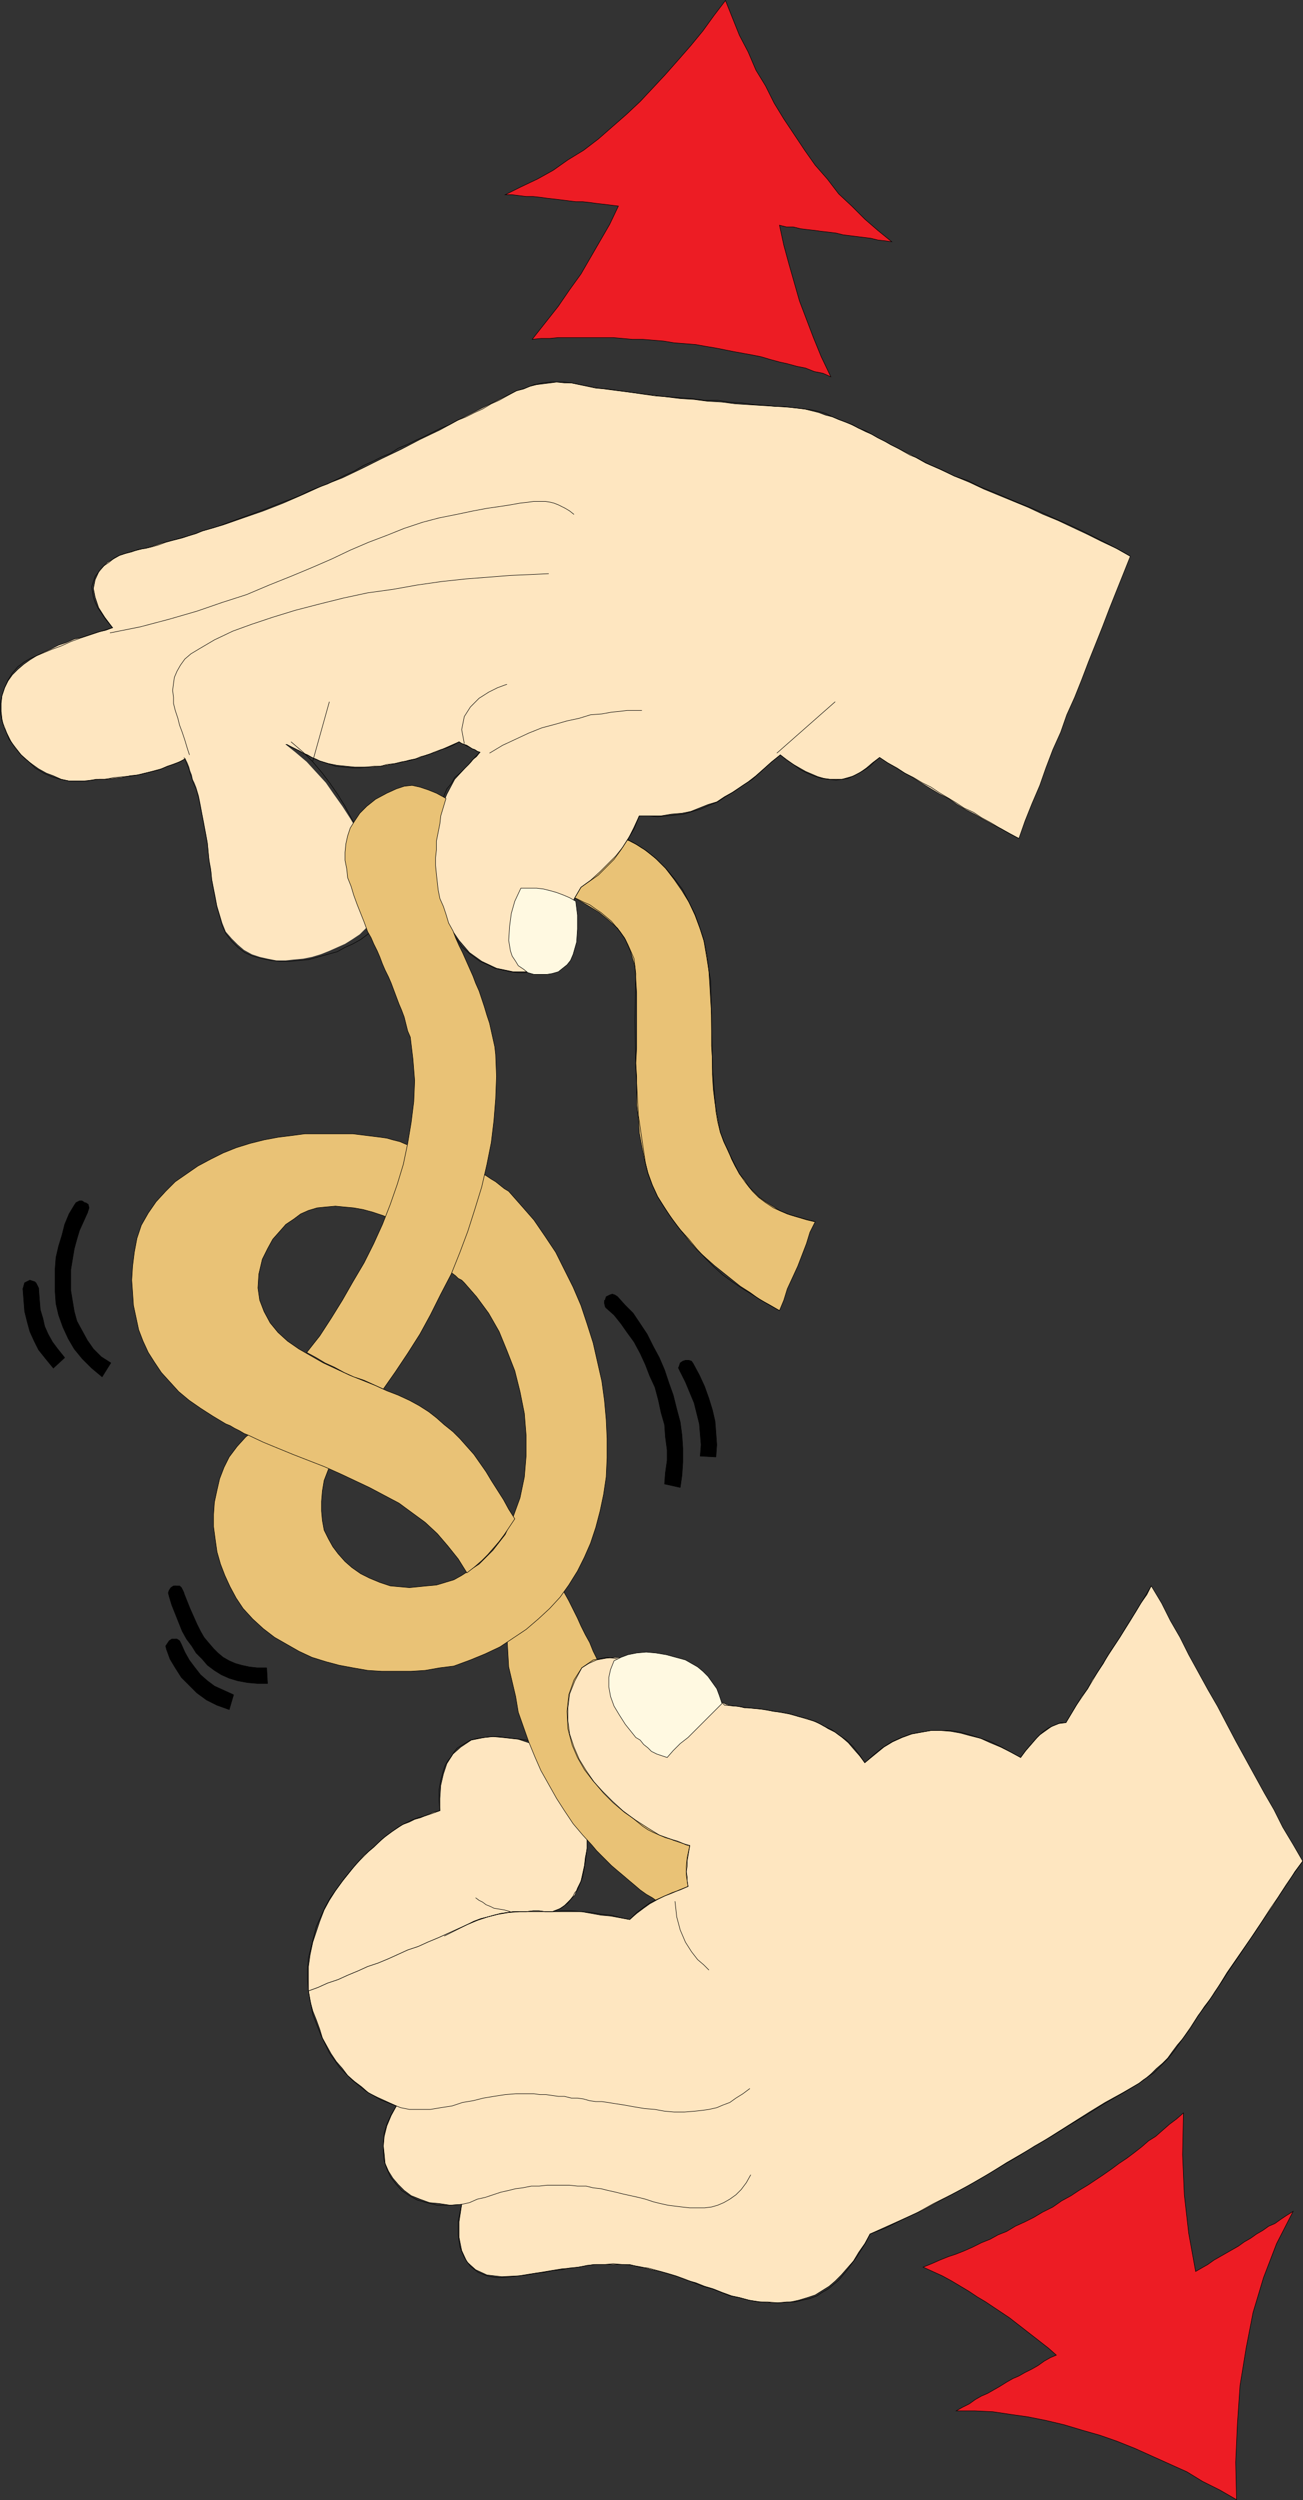 <svg xmlns="http://www.w3.org/2000/svg" width="359.188" height="688.815"><rect width="100%" height="100%" fill="#333333" stroke="none"/><defs><clipPath id="a"><path d="M209 486h277v203H209Zm0 0"/></clipPath><clipPath id="b"><path d="M209 562h277v127H209Zm0 0"/></clipPath><clipPath id="c"><path d="M126 154h314v168H126Zm0 0"/></clipPath><clipPath id="d"><path d="M126 154h314v115H126Zm0 0"/></clipPath><clipPath id="e"><path d="M263 50.5h112V158H263Zm0 0"/></clipPath><clipPath id="f"><path d="M379 631h106v110.5H379Zm0 0"/></clipPath></defs><path fill="#e9c276" stroke="#000" stroke-miterlimit="10" stroke-width=".136" d="m155.35 245.894 3.359 1.68 3.359 1.922 3.121 1.918 2.64 2.16 2.4 2.16 2.16 3.121 1.44 3.36 1.2 4.081.238 3.598.242 3.602v15.36l-.242 4.077.242 3.844v7.68l.48 3.84.24 3.84.722 3.84.719 3.597.96 3.601 1.2 3.36 1.437 3.12 1.684 2.641 1.68 2.637 1.917 2.64 1.922 2.403 1.918 2.399 1.922 2.16 2.399 2.16 2.16 1.922 2.398 1.918 2.403 1.922 2.398 1.918 2.64 1.68 2.641 1.921 2.64 1.438 2.88 1.68 1.199-2.88.96-3.12 1.442-3.118 1.438-3.12 1.2-3.122 1.202-3.117.957-3.121 1.442-2.88-2.641-.722-2.64-.719-2.4-.718-2.16-.961-1.917-1.2-1.922-1.203-1.68-1.199-1.441-1.437-1.438-1.442-1.203-1.922-1.437-1.68-1.2-2.16-.96-1.917-.961-2.403-1.2-2.398-.96-2.64-.72-3.84-.722-4.079-.476-3.84-.243-4.082v-4.078l-.238-3.84v-8.402l-.242-4.078-.238-4.082-.243-3.84-.476-4.078-.723-3.84-1.2-3.84-1.44-3.84-1.68-3.601-1.918-3.121-2.16-3.117-2.403-3.122-2.879-2.878-3.12-2.403-3.118-1.918-3.601-1.441-3.36-.961-1.441 2.16-1.438 1.922-1.68 2.16-1.44 1.918-1.68 2.16-1.2 1.922-1.68 1.918-1.44 2.16"/><path fill="none" stroke="#000" stroke-miterlimit="10" stroke-width=".136" d="m224.709 336.617-2.16-.48-2.399-.723-2.402-.72-2.399-.96-2.16-.957-2.16-1.441-1.922-1.442-1.68-1.68-1.918-2.398-1.68-2.402-1.44-2.88-1.438-2.878-1.203-2.64-1.2-3.122-.718-2.879-.48-2.879-.962-12-.238-11.761-.242-12-1.918-11.52-1.2-3.601-1.202-3.36-3.36-6.719-2.16-2.879-2.398-2.882-2.641-2.637-2.879-2.402-1.2-.72-1.44-.96-1.442-.719-1.437-.96-1.442-.481-1.2-.48-1.44-.239-1.2-.242-1.441 2.16-1.438 1.922-1.68 2.16-1.44 1.918-1.68 2.16-1.2 1.922-1.68 1.918-1.44 2.16 1.679.961 1.922.719 1.918.96 1.68.72 1.68 1.203 1.44.957 1.438 1.203 1.441 1.199 1.2 1.438 1.203 1.44 1.199 1.68.957 1.922.961 2.16.723 1.68.238 2.16.238 1.918-.238 12.961.238 12.961.723 13.2 1.918 12.96.723 3.118 1.199 3.12 1.437 3.122 1.922 3.121 2.16 3.117 2.16 2.883 2.399 2.637 2.16 2.64 2.402 2.64 2.399 2.4 2.398 2.16 2.64 1.921 2.884 1.918 3.117 1.922 3.12 1.918 3.84 2.16"/><path fill="#fee6c0" stroke="#000" stroke-miterlimit="10" stroke-width=".136" d="m152.228 526.695 1.922-.719 1.438-.96 1.44-1.442 1.442-1.438.72-1.922.96-1.918.48-2.16.477-2.16.242-2.16.48-2.402v-10.559l-.241-1.68-.72-2.16-.96-2.398-1.2-2.16-1.199-1.68-1.441-1.922-1.438-1.68-1.68-1.199-1.683-1.441-1.918-.961-2.16-.957-2.16-.723-2.16-.719-2.16-.242-2.16-.238-2.641-.238-2.399.238-3.601.719-2.88 1.922-2.16 1.918-1.679 2.64-.96 2.883-.72 3.117-.242 3.602v3.36l-1.918.48-1.68.718-1.68.723-1.679.477-1.441.722-1.918.719-2.883 1.922-2.879 2.16-2.16 2.156-2.64 2.16-2.16 2.403-1.919 2.398-1.922 2.403-1.918 2.636-1.68 2.64-1.44 2.641-1.2 3.122-1.922 5.757-.719 3.364-.48 3.359v6.719l2.64-.961 2.641-1.2 2.88-.96 2.64-1.2 2.879-1.199 2.64-1.199 2.88-.96 2.878-1.2 2.64-1.2 2.641-1.202 2.88-.958 2.64-1.203 2.883-1.199 2.636-1.2 5.282-2.397 2.879-1.204 2.882-.957 2.88-.722 2.878-.48 3.121-.24h8.88"/><path fill="none" stroke="#000" stroke-miterlimit="10" stroke-width=".136" d="m122.47 533.414 4.32-2.16 1.919-.958 1.921-.96 1.918-.72 1.922-.48 1.68-.48 1.918-.48 1.68-.243 1.68-.238h3.6l1.923-.238h1.68l1.68.238h1.917l1.2-.48 1.202-.481.958-.719.96-.719.72-.96.722-.961.48-.961.72-.72 1.44-3.6.72-4.079.48-3.84v-8.398l-.242-3.602-.958-3.359-2.16-3.84-1.441-1.68-1.2-1.68-3.12-3.12-1.918-1.442-1.922-1.199-1.918-.96-1.922-.481-1.68-.239-2.16-.242-1.922-.238-1.918-.238h-1.922l-1.918.238-1.921.238-1.918.48-1.2.723-1.203.72-1.199.718-.96 1.203-.72 1.2-.96 1.198-.72 1.2-.48 1.441-.719 2.64-.48 2.637v2.883l.238 2.88-1.918.718-2.16.722-1.922.481-1.918.719-1.922.96-1.68.958-1.679 1.203-1.68 1.199-2.398 2.16-2.402 2.16-2.399 2.399-2.16 2.398-2.16 2.64-1.918 2.641-1.922 2.641-1.441 2.64-2.399 5.282-.719 2.879-.722 2.879-.72 2.879-.237 3.12v2.88l.238 3.12"/><path fill="none" stroke="#000" stroke-miterlimit="10" stroke-width=".136" d="m131.107 522.855.961.719.96.48.962.723 1.2.477.96.48 1.438.242 1.44.238 1.68.48"/><path fill="#e9c276" stroke="#000" stroke-miterlimit="10" stroke-width=".136" d="M139.748 446.777v4.078l.242 4.32.238 4.079.961 4.082.961 4.078.719 4.32 1.441 4.082 1.438 4.078 1.68 4.082 1.68 3.84 4.32 7.68 2.16 3.36 2.402 3.6 2.64 3.118 2.637 2.883 1.203 1.437 1.438 1.442 2.64 2.64 1.68 1.438 1.442 1.203 1.68 1.437 1.44 1.2 1.68 1.44 1.68 1.2 1.68.961 1.68 1.2 1.68.96 1.679 1.2 3.36 1.921 1.921-2.402 1.918-2.398 2.16-2.403 1.922-2.156 1.918-2.402 1.922-2.399 1.918-2.16 1.922-2.402-4.32-4.32-2.403-2.16-2.398-2.157-2.16-2.16-2.399-2.16-2.16-2.403-2.16-2.16-1.922-2.398-2.16-2.403-1.918-2.636-1.922-2.403-1.918-2.64-1.68-2.637-1.441-2.883-1.68-2.879-1.922-4.32-1.199-2.399-.96-2.402-1.2-2.398-1.2-2.16-1.199-2.403-.96-2.398-1.2-2.16-1.199-2.399-.96-2.16-1.2-2.402-1.2-2.399-1.202-2.16-.957-2.16-1.204-2.399-1.68 1.438-1.679 1.68-1.68 1.441-1.68 1.68-1.917 1.68-1.684 1.44-1.68 1.68-1.68 1.442"/><path fill="#fee6c0" d="M152.228 526.695h8.16l5.282.96 2.64.24 2.64.48 2.638.48 1.921-1.68 1.918-1.441 1.68-1.2 2.16-1.198 1.922-.961 2.16-.961 2.16-.72 2.16-.96-.242-1.438v-1.203l-.238-1.437.238-1.442v-1.437l.243-1.441.238-1.442.242-1.437h-.48l-.72-.243-.48-.238-.722-.242-.72-.238-.718-.242-.722-.239-.48-.238-3.36-1.203-3.118-1.918-3.363-2.16-3.117-2.16-3.121-2.641-2.64-2.64-2.641-3.122-2.16-3.117-1.918-3.121-1.442-3.36-1.2-3.601-.48-3.598v-3.601l.48-3.84 1.442-3.602 1.918-3.597 1.922-1.2 2.16-.96 2.637-.48 2.402-.24 5.282.477 2.636.723 2.641.48 2.64.958 2.641 1.203 2.64 1.199 2.4 1.2 2.16 1.44 2.16 1.438 2.16 1.441 1.68 1.442.718.476.961.48.961.243.961.238h.957l1.203.242.957.239h.961l2.402.242 2.399.238 2.16.48 2.399.239 2.402.48 2.16.72 2.16.48 1.918.722 2.16.957 1.922 1.203 1.918.958 1.922 1.44 1.68 1.442 1.437 1.68 1.684 1.918 1.437 1.922 5.282-4.32 2.398-1.442 2.64-1.2 2.641-.96 2.64-.48 2.641-.477h2.637l2.883.238 2.64.48 2.637.72 2.883.718 2.64 1.203 2.88 1.2 2.879 1.441 2.64 1.437 1.2-1.68 1.199-1.44 1.441-1.68 1.441-1.438 1.68-1.199 1.68-1.203 1.918-.719 1.922-.238 1.437-2.403 1.442-2.398 1.441-2.402 1.68-2.16 1.199-2.399 1.68-2.398 1.441-2.16 1.438-2.641 1.68-2.402 1.44-2.16 1.442-2.4 1.438-2.398 1.44-2.16 1.442-2.402 1.68-2.398 1.2-2.403 2.878 4.801 2.403 4.8 2.636 4.56 2.403 4.8 5.28 9.602 2.638 4.558 2.64 5.04 2.403 4.562 2.636 4.8 2.64 4.798 2.641 4.8 2.641 4.563 2.399 4.797 2.882 4.8 2.637 4.563-2.156 2.879-1.922 3.121-2.16 3.117-1.918 3.121-2.16 3.121-2.16 3.118-1.922 2.882-2.16 3.118-4.32 6.242-1.919 3.12-1.922 3.118-2.398 3.121-1.922 2.879-1.918 3.121-2.16 2.879-1.442 1.68-1.44 1.922-1.2 1.68-1.438 1.44-1.68 1.438-1.44 1.442-1.68 1.441-1.68 1.2-4.563 2.64-4.797 2.637-4.32 2.64-4.562 2.883-9.118 5.758-4.562 2.64-4.559 2.641-4.558 2.879-4.563 2.64-4.8 2.641-4.56 2.399-4.8 2.64-4.8 2.16-4.798 2.16-4.8 2.16-1.442 2.641-1.68 2.399-1.44 2.398-3.36 3.844-1.68 1.68-1.68 1.437-1.918 1.2-1.921 1.202-2.16.72-2.399.718-2.16.48-2.64.243h-2.641l-3.121-.243-3.118-.48-2.64-.719-2.16-.48-2.641-.961-2.399-.957-2.402-.723-2.398-.96-2.64-.72-2.4-.96-2.402-.72-2.398-.718-2.402-.48-2.637-.72-2.64-.48-2.403-.242h-8.16l-5.758.961-3.121.238-2.88.48-2.882.481-3.117.48-2.883.481-4.797.239-4.082-.477-3.12-1.441-2.4-2.16-1.44-3.122-.72-3.597v-4.32l.72-4.801-3.118.238-3.121-.48-2.64-.239-2.641-.96-2.399-.962-1.922-1.437-1.68-1.68-1.437-1.68-1.203-1.922-.957-2.16-.242-2.64-.238-2.16.238-2.637.722-2.883 1.2-2.879 1.437-2.64-2.637-1.2-2.64-1.199-2.402-1.2-1.918-1.683-1.922-1.437-1.918-1.68-1.442-1.922-1.68-1.918-1.44-2.16-2.4-4.32-.718-2.403-.96-2.636-.962-2.403-.719-2.64-.48-2.88 2.64-.96 2.641-1.2 2.88-.96 2.64-1.2 2.879-1.199 2.64-1.199 2.88-.96 2.878-1.2 2.64-1.2 2.641-1.202 2.88-.958 2.64-1.203 2.883-1.199 2.636-1.2 5.282-2.398 2.879-1.203 2.882-.957 2.88-.722 2.878-.48 3.121-.24h8.88"/><g clip-path="url(#a)" transform="translate(-126.471 -51.645)"><path fill="none" stroke="#000" stroke-miterlimit="10" stroke-width=".136" d="M278.7 578.34h8.16l5.28.96 2.641.24 2.64.48 2.638.48 1.921-1.68 1.918-1.441 1.68-1.2 2.16-1.199 1.922-.96 2.16-.961 2.16-.72 2.16-.96-.242-1.438v-1.203l-.238-1.437.238-1.442v-1.437l.243-1.442.238-1.44.242-1.438h-.48l-.72-.243-.48-.238-.722-.242-.719-.238-.719-.243-.722-.238-.48-.238-3.36-1.203-3.117-1.918-3.364-2.16-3.117-2.16-3.121-2.641-2.64-2.64-2.641-3.122-2.16-3.117-1.918-3.121-1.442-3.36-1.199-3.601-.48-3.598v-3.601l.48-3.84 1.441-3.602 1.918-3.597 1.922-1.2 2.16-.96 2.637-.481 2.402-.238 5.282.476 2.636.723 2.641.48 2.64.957 2.641 1.204 2.64 1.199 2.4 1.199 2.16 1.441 2.16 1.438 2.16 1.441 1.68 1.442.718.476.961.48.961.243.961.238h.957l1.203.242.957.239h.961l2.403.242 2.398.238 2.16.48 2.399.239 2.402.48 2.16.72 2.16.48 1.918.722 2.16.957 1.922 1.203 1.918.957 1.922 1.442 1.68 1.441 1.437 1.68 1.684 1.918 1.437 1.922 5.282-4.32 2.398-1.442 2.64-1.2 2.641-.96 2.64-.48 2.642-.477h2.636l2.883.238 2.64.48 2.637.72 2.883.718 2.64 1.203 2.88 1.2 2.879 1.44 2.64 1.438 1.2-1.68 1.199-1.44 1.441-1.68 1.442-1.438 1.68-1.2 1.679-1.202 1.918-.719 1.922-.238 1.437-2.403 1.442-2.398 1.441-2.402 1.68-2.16 1.199-2.399 1.68-2.398 1.441-2.16 1.438-2.641 1.68-2.403 1.44-2.16 1.442-2.398 1.438-2.399 1.441-2.16 1.441-2.402 1.68-2.399 1.2-2.402 2.878 4.8 2.403 4.802 2.636 4.558 2.403 4.801 5.28 9.602 2.638 4.558 2.64 5.04 2.403 4.562 2.636 4.8 2.64 4.797 2.642 4.801 2.64 4.563 2.399 4.797 2.882 4.8 2.637 4.563-2.156 2.879-1.922 3.12-2.16 3.118-1.918 3.121-2.16 3.121-2.16 3.117-1.922 2.883-2.16 3.117-4.32 6.243-1.919 3.12-1.922 3.118-2.398 3.121-1.922 2.879-1.918 3.121-2.16 2.879-1.441 1.68-1.442 1.921-1.2 1.68-1.437 1.442-1.68 1.437-1.44 1.441-1.68 1.442-1.68 1.2-4.563 2.64-4.796 2.636-4.32 2.641-4.563 2.883-9.117 5.758-4.563 2.64-4.559 2.64-4.558 2.88-4.563 2.64-4.8 2.641-4.559 2.399-4.8 2.64-4.802 2.16-4.796 2.16-4.801 2.16-1.442 2.641-1.68 2.399-1.44 2.398-3.36 3.844-1.68 1.68-1.68 1.437-1.917 1.2-1.922 1.202-2.16.72-2.399.718-2.16.48-2.64.243h-2.641l-3.121-.243-3.118-.48-2.64-.719-2.16-.48-2.641-.961-2.398-.957-2.403-.723-2.398-.96-2.64-.72-2.4-.96-2.402-.72-2.398-.718-2.402-.48-2.637-.72-2.64-.48-2.403-.242h-8.16l-5.758.961-3.121.238-2.88.48-2.882.481-3.117.48-2.883.481-4.797.238-4.082-.476-3.12-1.442-2.4-2.16-1.44-3.12-.72-3.598v-4.32l.72-4.802-3.118.239-3.121-.48-2.64-.239-2.641-.96-2.399-.962-1.922-1.437-1.68-1.68-1.437-1.68-1.203-1.922-.957-2.16-.242-2.64-.238-2.16.238-2.637.723-2.883 1.199-2.879 1.437-2.64-2.636-1.2-2.641-1.2-2.402-1.198-1.918-1.684-1.922-1.437-1.918-1.68-1.442-1.922-1.68-1.918-1.44-2.16-2.4-4.32-.718-2.403-.96-2.636-.962-2.403-.719-2.64-.48-2.88 2.64-.96 2.641-1.2 2.88-.96 2.64-1.2 2.879-1.199 2.64-1.2 2.88-.96 2.878-1.2 2.64-1.198 2.641-1.204 2.88-.957 2.64-1.203 2.883-1.199 2.636-1.2 5.282-2.398 2.879-1.203 2.882-.957 2.88-.722 2.878-.48 3.121-.24h8.88"/></g><g clip-path="url(#b)" transform="translate(-126.471 -51.645)"><path fill="none" stroke="#000" stroke-miterlimit="10" stroke-width=".136" d="m485.578 564.422-2.398 3.36-2.16 3.116-2.16 3.364-2.16 3.117-2.16 3.36-2.161 3.363-2.16 3.117-2.399 3.601-2.16 3.121-2.16 3.36-2.16 3.12-2.16 3.36-2.399 3.117-2.16 3.364-2.16 3.117-2.16 3.121-.961 1.2-1.2 1.44-1.199 1.2-1.203 1.2-1.199 1.198-1.437.961-1.442.961-1.2.961-4.8 2.879-5.039 2.879-4.562 2.883-4.797 2.879-4.563 2.879-5.039 2.878-4.558 2.883-4.563 2.64-4.8 2.88-4.56 2.64-4.558 2.399-4.8 2.398-4.321 2.403-4.559 2.16-4.32 2.16-4.32 1.68-1.2 2.398-1.203 1.922-1.199 1.918-1.437 1.922-1.203 1.68-1.2 1.44-1.199 1.438-1.441 1.2-1.438 1.203-1.68.957-1.44.96-1.923.72-2.16.48-1.918.48h-2.398l-2.403.243-2.64-.243h-2.64l-2.638-.48-2.64-.719-2.64-.48-2.4-.961-2.402-.957-2.64-.723-2.399-.96-2.398-.958-2.64-.96-2.403-.72-2.64-.722-2.637-.719-2.403-.238-2.64-.723h-2.16l-2.399-.238-2.16.238h-2.64l-2.4.242-2.16.48-2.64.239-2.16.48-2.64.239-2.16.48-2.4.242-2.402.48-2.16.24-2.156.237-2.16.243h-1.922l-2.64-.48-2.4-.962-2.16-1.68-1.68-2.398-1.198-2.883-.48-3.36v-3.839l.956-4.559-3.36.239h-3.358l-2.88-.719-2.64-.719-2.16-1.203-2.16-1.437-1.68-1.922-1.441-1.918-.957-2.16-.723-2.16-.238-2.403v-2.398l.238-2.88.723-2.402 1.199-2.636 1.437-2.403-4.316-1.68-4.082-2.398-3.602-2.883-3.597-3.597-2.88-4.082-2.402-5.04-2.16-5.519-1.199-6.48"/></g><path fill="none" stroke="#000" stroke-miterlimit="10" stroke-width=".136" d="m122.47 533.414 4.32-2.16 1.919-.958 1.921-.96 1.918-.72 1.922-.48 1.68-.48 1.918-.48 1.68-.243 1.68-.238h3.6l1.923-.238h1.68l1.68.238h1.917l2.64-.238h2.641l5.758.476 2.64.48 2.641.243 2.641.719 2.399.48 1.921-1.922 1.918-1.437 1.68-1.2 1.922-.96 2.16-.961 1.918-.72 2.16-.96 2.403-.961-.48-3.117v-2.403l.237-2.398.723-3.36-1.68-.48-1.68-.722-1.683-.477-1.68-.48-1.68-.723-1.679-.719-1.438-.719-1.44-.96-2.642-2.16-2.878-2.16-2.88-2.642-2.64-2.64-2.64-2.88-2.403-3.12-1.918-3.36-1.441-3.359-1.2-4.559-.238-4.8.48-4.563 1.438-4.078 2.16-3.36 3.121-2.16 3.84-.718 4.801.719h2.398l2.16.48 1.922.48 2.16.481 1.919.477 1.921.722 1.68.957 1.918.723 1.68.96 1.441.958 1.442.722 1.68 1.2 1.437 1.199 1.441.719 1.2 1.203 1.199 1.199 3.12.238 3.36.48 2.88.243 2.882.477 2.879.48 2.64.48 2.641.72 2.398.722 2.403.719 2.156 1.199 2.16.96 1.922 1.442 2.16 1.438 1.918 1.922 1.684 2.16 1.437 2.16 2.403-2.16 2.398-1.922 2.64-1.68 2.641-1.2 2.637-.96 2.64-.48 2.883-.477h5.278l2.883.477 2.636.722 2.883.957 2.88.961 2.878 1.442 2.64 1.441 2.641 1.437 1.442-1.918 1.68-1.921 1.437-1.68 1.441-1.441 1.68-1.2 3.36-1.437h1.44l2.88-4.801 3.12-4.562 2.88-4.797 2.879-4.563 3.12-4.8 2.88-4.56 2.882-4.8 2.88-4.8m-110.641 138.48-1.918 1.441-1.922 1.2-1.68 1.199-1.922.722-1.68.719-2.16.48-1.68.239-2.16.242-2.878.238h-2.88l-2.64-.238-2.64-.48-2.88-.243-2.878-.476-2.641-.48-3.121-.481-1.441-.242-1.68-.239h-1.68l-1.68-.238-1.68-.48-1.679-.243h-1.68l-1.921-.48h-1.68l-1.68-.238-1.68-.243h-1.68l-1.679-.238h-5.039l-2.883.238-3.117.48-2.883.481-2.879.723-2.879.477-2.878.96-3.122.48-2.878.481h-5.762l-1.2-.242-1.199-.238-1.203-.48m97.683 18.96-1.202 2.16-1.438 1.919-1.441 1.44-1.68 1.2-1.68.961-1.68.719-1.679.48-1.922.243h-4.078l-2.16-.243-1.922-.238-1.918-.242-2.16-.48-1.922-.477-2.16-.723-1.918-.48-2.16-.48-2.16-.477-1.922-.48-2.16-.481-1.918-.48-2.16-.239-1.922-.48h-2.399l-2.16-.243h-6.238l-2.16.243h-2.16l-2.403.48-1.918.238-1.922.48-2.16.481-4.32 1.438-2.16.48-2.16.961-2.16.48"/><path fill="#fff9e1" stroke="#000" stroke-miterlimit="10" stroke-width=".136" d="m199.029 469.336-1.68 1.68-1.922 1.917-1.918 1.922-3.84 3.84-2.16 1.68-1.921 1.921-1.68 1.918-1.438-.48-1.441-.48-1.441-.72-.957-.96-1.204-.957-.957-1.203-1.203-.72-.957-1.198-1.922-2.403-1.68-2.636-1.44-2.403-.958-2.64-.48-2.637v-2.64l.48-2.16.957-2.403 1.922-.957 1.918-.723 2.402-.48 2.641-.239 2.64.239 2.88.48 2.64.723 2.64.719 1.68.96 1.68.958 1.438 1.203 1.441 1.437 2.399 3.36.722 1.921.719 2.16"/><path fill="#e9c276" stroke="#000" stroke-miterlimit="10" stroke-width=".136" d="m120.79 348.617.958.476.96.723 1.923.961.957.719.722.718.957.48.723.72 3.36 3.84 3.359 4.562 2.879 5.04 2.16 5.28 2.16 5.52 1.441 5.758 1.2 6 .48 6v5.761l-.48 5.758-1.2 5.762-1.922 5.281-2.16 4.801-3.36 4.316-3.839 3.84-4.8 3.121-2.16 1.2-2.4.722-2.398.719-2.64.238-2.403.242-2.398.239-2.64-.239-2.641-.242-2.88-.957-2.878-1.199-2.403-1.203-2.398-1.68-1.922-1.68-1.918-2.16-1.441-1.918-1.2-2.16-1.199-2.402-.48-2.64-.239-2.637v-2.641l.239-2.879.48-2.883 1.2-3.117 1.44-3.121-2.64-.961-2.64-1.2-2.641-.96-2.879-.961-2.879-1.2-2.64-.96-2.641-.72-2.64-.96-2.641 2.16-2.399 2.64-2.16 2.88-1.441 2.883-1.2 3.117-.718 3.12-.723 3.36-.238 3.36v3.363l.48 3.597.48 3.36.962 3.36 1.199 3.12 1.437 3.121 1.68 3.121 1.922 2.88 2.64 2.878 2.88 2.64 3.12 2.4 3.36 1.921 3.36 1.918 3.6 1.684 3.84 1.199 3.598.961 3.84.719 4.082.718 3.84.243h8.16l3.84-.243 4.078-.718 3.84-.48 4.563-1.68 4.078-1.68 4.082-1.922 3.597-2.398 3.602-2.403 3.36-2.879 3.12-2.879 2.88-3.12 2.402-3.36 2.398-3.84 1.918-3.84 1.684-3.84 1.437-4.32 1.2-4.558.96-4.563.72-4.8.241-5.278v-5.281l-.242-5.282-.477-5.277-.722-5.281-1.2-5.281-1.199-5.278-1.68-5.281-1.679-5.04-2.16-5.038-2.402-4.801-2.399-4.8-2.879-4.321-3.12-4.559-3.36-3.84-3.602-4.082-1.2-.718-2.398-1.922-1.203-.719-1.437-.96-1.2-.72-1.44-.48-1.2-.719-.723 1.438-.718 1.68-.48 1.683-.481 1.68-.72 1.68-1.44 5.038-.72 1.68-.96 3.36-.719 1.68-.96 3.359-.72 1.68-.718 1.683"/><path fill="#e9c276" stroke="#000" stroke-miterlimit="10" stroke-width=".136" d="m117.19 317.656-1.68-.961-1.922-.719-1.68-.722-1.68-.72-1.918-.48-1.68-.48-1.68-.238-1.921-.243-1.922-.238-1.918-.238-1.922-.242H84.068l-3.598.48-3.84.48-3.84.72-3.84.96-3.843 1.2-3.598 1.44-3.359 1.68-3.602 1.919-3.12 2.16-3.118 2.16-2.64 2.64-2.641 2.88-2.16 3.12-1.918 3.36-1.203 3.601-.72 3.84-.48 3.84-.238 3.84.238 3.36.243 3.6 1.437 6.72 1.2 3.12 1.44 3.122 1.68 2.637 1.922 2.882 2.399 2.641 2.398 2.637 2.883 2.402 3.117 2.16 3.363 2.16 2.399 1.438 1.2.723 1.198.48 1.203.719 1.438.718 1.2.72 1.202.48 4.078 1.922 4.082 1.68 4.079 1.679 8.64 3.36 4.32 1.921 4.079 1.918 4.082 1.922 4.078 2.16 4.082 2.16 3.598 2.641 3.601 2.637 3.36 3.12 2.878 3.36 2.883 3.602 2.399 3.84 2.16-1.68 1.922-1.68 1.68-1.68 1.679-1.921 1.438-1.68 1.44-1.918 1.442-2.16 1.438-2.16-1.68-2.641-1.437-2.64-1.684-2.641-1.68-2.64-1.437-2.4-1.68-2.402-1.68-2.398-1.921-2.16-1.918-2.16-1.922-1.918-2.399-1.922-2.16-1.918-2.16-1.684-2.64-1.68-2.641-1.437-3.121-1.441-3.118-1.2-3.12-1.441-3.602-1.437-3.598-1.442-7.203-3.36-3.36-1.921-3.359-1.918-3.12-2.16-2.638-2.403-2.16-2.636-1.68-3.121-1.202-3.122-.48-3.359.241-3.84.961-4.082 1.438-2.879 1.441-2.64 1.918-2.16 1.684-1.918 2.16-1.442 1.918-1.437 2.16-.961 2.398-.719 2.403-.242 2.64-.238 2.399.238 2.64.242 2.641.477 2.64.722 2.88.957 2.64 1.203 1.918.48.961-2.16.719-2.402.96-2.398.962-2.402.718-2.399.961-2.398.961-2.641.72-2.16"/><path fill="#fee6c0" d="m79.029 205.093 1.2.723.96.48 1.2.481 1.199.719 1.203.48 1.199.719 1.2.48.96.48 2.398.72 2.403.48 2.398.238 2.399.243h5.043l2.398-.243 2.64-.476 2.4-.48 2.64-.723 2.398-.48 2.403-.958 2.398-.722 2.16-.958 4.32-1.921.72.48.722.238.719.243.718.48.723.48.719.239.719.48.722.239-.96 1.203-1.2.957-.96 1.203-.962.957-2.879 3.12-2.16 4.083-1.68 4.078-1.199 4.559-.96 4.8v4.801l.48 5.04.718 4.562 1.442 4.558 1.918 4.079 2.64 3.84 2.88 3.363 3.363 2.398 4.078 1.922 4.558.957h6.723l1.438-2.879 1.44-2.879 1.442-3.12 1.438-2.88 1.441-2.883 1.68-3.117 1.441-2.64 1.68-2.88 2.64-1.921 2.637-2.399 4.32-4.32 1.923-2.402 1.68-2.637 1.44-2.883 1.438-3.117h6l2.88-.48 2.882-.243 2.398-.48 2.403-.957 2.398-.961 2.399-.723 2.16-1.437 2.16-1.2 4.32-2.882 2.16-1.68 2.16-1.918 2.16-1.922 2.4-1.918 1.683 1.438 1.918 1.203 1.68.957 1.679.96 1.68.72 1.68.722 1.68.48 1.683.239h3.359l3.36-.961 1.68-.957 1.679-1.203 1.68-1.438 1.921-1.441 2.16 1.441 2.399 1.438 2.398 1.441 2.16 1.2 2.641 1.68 2.402 1.44 2.399 1.442 2.398 1.2 2.403 1.679 2.398 1.437 2.402 1.203 2.399 1.438 2.64 1.441 2.399 1.2 2.402 1.441 2.399 1.2 1.68-4.802 1.921-4.8 2.16-5.04 1.68-4.8 1.918-5.04 2.16-4.8 1.68-4.8 2.16-4.798 1.922-4.8 1.918-5.04 1.922-4.8 1.918-4.801 1.922-5.04 1.918-4.8 1.922-4.8 1.918-4.801-3.84-2.16-4.078-1.919-3.84-1.921-4.082-1.918-4.078-1.922-4.082-1.68-4.079-1.918-4.082-1.68-4.078-1.68-4.082-1.679-4.078-1.922-4.082-1.68-4.078-1.921-3.84-1.68-3.84-2.16-3.84-1.918-1.921-.961-1.68-.961-1.918-.957-1.68-.961-1.68-.723-1.921-.957-1.918-.96-1.684-.72-1.918-.722-1.68-.719-1.921-.48-1.918-.72-1.922-.48-1.918-.48-1.922-.238-2.16-.243-3.598-.238-3.84-.242-3.84-.238-3.84-.242-3.601-.477-4.078-.242-3.602-.48-3.84-.239-3.84-.48-3.601-.48-4.078-.481-3.602-.48-3.84-.481-3.597-.48-3.844-.72-3.598-.718h-1.921l-2.16-.242-1.68.242-1.918.238-1.922.242-1.918.48-1.68.72-1.922.48-5.28 2.64-5.278 2.637-5.282 2.64-5.28 2.884-5.52 2.636-5.04 2.641-5.519 2.64-5.281 2.641-5.52 2.64-5.52 2.161-5.28 2.398-5.52 2.403-5.52 2.16-5.52 1.918-5.519 1.922-5.761 1.68-2.64.957-2.88.96-2.879.72-2.879.722-2.882.96-5.758 1.438-2.88.961-3.362 1.918-2.16 2.16-1.2 2.641-.48 2.402.48 2.399.961 2.879 1.68 2.64 2.16 2.88-1.922.722-2.156.48-4.32 1.438-2.16.48-2.16.961-2.161.719-1.922.96-2.16.962-1.918.96-1.922 1.2-1.68 1.2-1.68 1.44-1.44 1.438-1.2 1.68-.96 1.922-.72 2.16-.238 2.16v2.16l.238 2.16.48 2.16.962 1.918.96 1.922 1.2 1.918 1.438 1.68 1.44 1.441 1.923 1.442 1.68 1.199 2.16 1.2 1.918.718 2.16.96 2.16.481h4.078l2.16-.242 2.16-.238h2.16l1.922-.238 2.16-.243 2.16-.48 2.16-.238 1.919-.48 2.16-.481 1.922-.48 2.16-.962 1.68-.476 2.16-.961 1.68-.961 1.918-.238h1.68l1.683-.48h1.68l1.68-.481h1.679l1.918-.242 1.68-.477 1.68-.242 1.683-.239h1.68l1.68-.48h1.437l1.922-.48h1.68l1.679-.243"/><g clip-path="url(#c)" transform="translate(-126.471 -51.645)"><path fill="none" stroke="#000" stroke-miterlimit="10" stroke-width=".136" d="m205.5 256.738 1.2.723.96.48 1.2.48 1.199.72 1.203.48 1.199.719 1.2.48.96.48 2.399.72 2.402.48 2.398.238 2.399.242h5.043l2.398-.242 2.64-.476 2.4-.48 2.64-.723 2.398-.48 2.403-.958 2.398-.723 2.16-.957 4.32-1.921.72.48.722.238.719.242.718.48.723.481.719.239.719.48.722.238-.96 1.204-1.2.957-.96 1.203-.962.957-2.879 3.12-2.16 4.083-1.68 4.078-1.199 4.559-.96 4.8v4.801l.48 5.04.719 4.562 1.44 4.558 1.919 4.078 2.64 3.84 2.88 3.364 3.363 2.398 4.078 1.922 4.558.957h6.723l1.438-2.879 1.441-2.879 1.441-3.121 1.438-2.879 1.441-2.883 1.68-3.117 1.441-2.64 1.68-2.88 2.64-1.921 2.637-2.399 4.32-4.32 1.923-2.402 1.68-2.637 1.44-2.883 1.438-3.117h6l2.88-.48 2.882-.243 2.398-.48 2.403-.957 2.398-.961 2.399-.723 2.16-1.437 2.16-1.2 4.32-2.882 2.16-1.68 2.16-1.918 2.16-1.922 2.4-1.918 1.683 1.438 1.918 1.203 1.68.957 1.68.96 1.679.72 1.68.722 1.68.48 1.683.239h3.36l3.358-.961 1.68-.957 1.68-1.203 1.68-1.438 1.921-1.441 2.16 1.441 2.399 1.438 2.398 1.441 2.16 1.2 2.641 1.68 2.403 1.44 2.398 1.442 2.398 1.2 2.403 1.679 2.398 1.437 2.403 1.203 2.398 1.438 2.64 1.441 2.4 1.2 2.401 1.44 2.399 1.2 1.68-4.8 1.921-4.801 2.16-5.04 1.68-4.8 1.918-5.04 2.16-4.8 1.68-4.8 2.16-4.798 1.922-4.8 1.918-5.04 1.922-4.8 1.918-4.801 1.922-5.04 1.918-4.8 1.922-4.8 1.918-4.802-3.84-2.16-4.078-1.918-3.84-1.922-4.082-1.918-4.078-1.921-4.082-1.68-4.079-1.918-4.082-1.68-4.078-1.68-4.082-1.68-4.078-1.921-4.082-1.68-4.078-1.922-3.84-1.68-3.84-2.16-3.84-1.917-1.921-.961-1.68-.961-1.918-.957-1.68-.961-1.68-.723-1.921-.957-1.918-.96-1.684-.72-1.918-.722-1.68-.719-1.921-.48-1.918-.72-1.922-.48-1.918-.48-1.922-.238-2.16-.243-3.598-.238-3.84-.242-3.84-.238-3.84-.243-3.601-.476-4.078-.242-3.602-.48-3.84-.24-3.84-.48-3.6-.48-4.08-.48-3.6-.48-3.84-.481-3.598-.48-3.844-.72-3.598-.718h-1.921l-2.16-.243-1.68.243-1.918.238-1.922.242-1.918.48-1.68.72-1.922.48-5.28 2.64-5.278 2.637-5.281 2.64-5.282 2.884-5.52 2.636-5.038 2.64-5.52 2.642-5.281 2.64-5.52 2.64-5.52 2.16-5.28 2.4-5.52 2.402-5.52 2.16-5.519 1.918-5.52 1.922-5.761 1.68-2.64.956-2.88.961-2.879.72-2.879.722-2.882.96-5.758 1.438-2.88.961-3.362 1.918-2.16 2.16-1.2 2.64-.48 2.403.48 2.399.961 2.879 1.68 2.64 2.16 2.88-1.922.722-2.156.48-4.32 1.438-2.16.48-2.16.961-2.16.719-1.923.96-2.16.962-1.918.96-1.922 1.2-1.68 1.2-1.68 1.44-1.44 1.438-1.2 1.68-.96 1.922-.72 2.16-.238 2.16v2.16l.239 2.16.48 2.16.96 1.918.962 1.922 1.2 1.918 1.437 1.68 1.441 1.441 1.922 1.442 1.68 1.199 2.16 1.2 1.918.718 2.16.96 2.16.481h4.078l2.16-.242 2.16-.238h2.16l1.922-.238 2.16-.243 2.16-.48 2.16-.238 1.919-.48 2.16-.481 1.922-.48 2.16-.962 1.68-.476 2.16-.961 1.68-.961 1.918-.238h1.68l1.683-.48h1.68l1.68-.481h1.679l1.918-.243 1.68-.476 1.68-.242 1.683-.239h1.68l1.68-.48h1.437l1.922-.48h1.68l1.679-.243"/></g><g clip-path="url(#d)" transform="translate(-126.471 -51.645)"><path fill="none" stroke="#000" stroke-miterlimit="10" stroke-width=".136" d="m438.059 204.898-3.36-1.918-3.597-1.921-3.364-1.68-3.36-1.68-3.597-1.68-3.36-1.44-3.6-1.68-3.36-1.438-3.602-1.441-3.359-1.442-3.36-1.437-3.6-1.442-3.36-1.68-3.602-1.199-3.36-1.68-3.359-1.44-1.918-.962-1.68-.957-1.921-.722-1.68-.957-1.68-.961-1.921-.961-1.68-.961-1.918-.957-3.36-1.922-1.921-.719-1.68-.96-1.922-.72-1.918-.722-1.68-.719-1.921-.96-1.68-.481-2.16-.48-1.918-.24-1.922-.237-2.16-.243-1.918-.238h-2.16l-1.922-.242-3.598-.238-3.601-.48-3.598-.24-3.121-.48h-3.602l-3.36-.48-3.359-.242-3.359-.239-3.36-.242-3.363-.476-3.117-.48-3.601-.481-3.121-.48-3.36-.243-6.719-1.437-1.921-.243h-3.84l-2.16.243-2.399.48-2.398.957-2.403.723-2.64 1.437-2.16 1.203-2.16.957-2.399 1.442-2.16.96-2.399 1.2-2.402.96-2.16 1.2-2.399.961-2.402 1.2-2.398 1.199-2.16.96-2.399 1.2-2.402.96-2.16 1.438-2.399.961-2.398 1.2-2.64 1.202-2.403 1.438-2.64 1.2-2.4 1.202-2.398 1.2-2.64.96-2.403.957-2.398 1.204-2.399.957-2.64.96-2.403.961-2.398.961-2.64.957-5.282 1.922-2.637.961-1.921.719-1.442.48-3.36.961-1.679.72-5.039 1.44-1.68.477-1.68.48-1.921.723-1.68.48-1.918.477-1.922.242-1.918.72-1.922.48-1.437.48-1.442.719-1.44 1.2-1.438.96-1.204 1.441-1.199 1.442-.48 1.437-.48 1.442.241 1.437.239 1.442.48 1.441.723 1.438.957 1.441.96 1.441.962 1.2 1.199 1.437-3.121.961-5.758 1.922-2.64.96-2.641 1.2-2.64.957-2.88 1.203-2.879 1.2-1.68.96-1.921 1.438-1.442 1.68-1.199 1.921-.96 2.16-.72 2.16-.48 2.16v2.161l.48 2.64.961 2.4.961 2.64 3.36 4.32 1.918 1.68 1.922 1.918 2.398 1.441 2.16.961 2.403.719 2.398.48h5.04l2.401-.48h2.399l2.64-.48 2.641-.239 2.64-.242 2.4-.48 5.28-1.438 2.399-.961 2.64-.96 2.16-1.2"/></g><path fill="none" stroke="#000" stroke-miterlimit="10" stroke-width=".136" d="m79.029 205.093 2.398 1.204 2.16 1.199 2.403 1.199 2.16.96 4.32 1.438 2.399.243 2.398.238h1.922l1.918-.238 1.922-.243h1.922l1.68-.476 2.16-.242 1.918-.48 1.68-.24 1.921-.48 1.68-.718 1.918-.48 1.68-.723 1.921-.72 1.68-.48 1.68-.718 1.68-.961.718.48.723.238.719.48.718.243.723.48.719.239.719.48.722.239-1.441 1.44-1.2 1.442-1.44 1.438-1.438 1.441-1.442 1.2-.96 1.68-1.2 1.44-.719 1.68-1.68 5.762-1.44 5.758-.243 6 .48 5.761.723 3.36.957 2.879 1.203 3.36 1.438 3.12 1.441 2.88 1.918 2.882 2.403 2.156 2.64 1.922 2.16.961 1.918.961 2.16.477 2.16.48 2.16.242h1.923l1.68-.242h1.679l1.438-3.117 1.68-2.64 1.44-3.122 1.442-2.879 1.438-2.883 2.882-5.757 1.68-2.88 2.398-1.679 2.403-1.684 2.156-2.16 2.16-2.156 1.922-2.64 1.68-2.641 1.922-3.121 1.437-3.598h2.64l2.4.238 2.64-.238 2.402-.242 2.16-.238 2.399-.723 2.398-.719 2.16-.96 2.403-.962 2.16-1.437 2.398-1.442 2.403-1.68 2.636-1.68 2.403-2.16 2.64-2.398 2.637-2.16 1.922 1.438 1.68 1.203 1.921 1.437 1.918.961 1.68.719 2.16.723 1.922.238 2.16.238 3.36-.476 1.437-.723 1.442-.719 1.68-.96 1.44-.962 1.2-1.199 1.441-1.2 2.16 1.442 2.637 1.438 2.16 1.441 2.403 1.2 2.398 1.44 2.402 1.2 2.16 1.442 2.4 1.437 2.398 1.441 2.16 1.442 2.64 1.199 2.16 1.438 2.641 1.44 2.399 1.442 2.64 1.438 2.64 1.441"/><path fill="#fff9e1" stroke="#000" stroke-miterlimit="10" stroke-width=".136" d="m158.709 248.297-1.68-.961-1.68-.72-1.922-.722-1.68-.48-1.917-.48-1.922-.24h-4.32l-1.68 3.603-.957 3.359-.48 3.598-.243 3.84.242 1.44.239 1.442.48 1.438.961 1.441.719 1.2 1.441.96 1.2.961 1.68.48h3.6l1.438-.242 1.68-.48 1.2-.957 1.202-.961.957-1.2.723-1.683.96-3.36.24-3.597v-3.84l-.481-3.84"/><path fill="#ed1c24" d="m188.95 94.695 2.88.238 2.64.48 2.88.481 2.398.48 2.402.481 2.64.48 2.637.481 2.403.48 2.398.72 2.64.718 2.16.48 2.642.72 2.398.48 2.402.96 2.399.481 2.16.961-2.64-5.52-2.16-5.28-1.919-5.04-1.922-5.043-1.437-5.039-1.442-5.039-1.441-5.281-1.2-5.52 1.923.48h1.918l1.921.481 1.918.239 2.16.242 1.68.238 2.16.242 1.922.238 1.918.48 1.922.24 1.918.241 1.922.239 1.918.242 1.922.48 2.16.239 1.68.242-3.84-3.121-3.602-3.121-3.597-3.598-3.602-3.363-3.121-4.078-3.36-3.84-2.878-4.082-2.88-4.32-2.882-4.317-2.64-4.32-2.4-4.801-2.64-4.32-2.16-5.04-2.398-4.562-1.922-4.8L199.99.135l-3.121 4.078-3.121 4.32-3.36 4.083-3.36 3.84-3.6 4.078-3.36 3.601-3.598 3.84-3.84 3.598-3.84 3.36-3.84 3.362-4.081 3.118-4.32 2.64-4.079 2.88-4.32 2.402-4.562 2.16-4.32 2.16h1.921l1.918.238 1.922.242h1.922l2.156.239 1.684.242 2.16.238 1.918.238 1.922.243 1.918.238h1.921l2.16.242 1.68.238 2.16.243 1.918.238 1.922.242-2.402 5.039-2.64 4.559-2.637 4.558-2.641 4.563-3.121 4.32-3.121 4.559-3.598 4.558-3.601 4.563 2.398-.242h2.402l2.399-.239h15.12l2.642.239 2.64.242h2.88l2.878.238 2.883.242 2.879.48 3.12.239"/><g clip-path="url(#e)" transform="translate(-126.471 -51.645)"><path fill="none" stroke="#000" stroke-miterlimit="10" stroke-width=".136" d="m315.422 146.34 2.879.238 2.64.48 2.88.481 2.398.48 2.402.481 2.64.48 2.637.48 2.403.481 2.398.72 2.64.718 2.161.48 2.64.72 2.4.48 2.401.96 2.399.481 2.16.96-2.64-5.519-2.16-5.28-1.919-5.04-1.922-5.043-1.437-5.039-1.442-5.039-1.44-5.281-1.2-5.52 1.922.48h1.918l1.922.481 1.918.238 2.16.243 1.68.238 2.16.242 1.921.238 1.918.48 1.922.24 1.918.241 1.922.239 1.918.242 1.922.48 2.16.239 1.68.242-3.84-3.121-3.602-3.121-3.597-3.598-3.602-3.363-3.12-4.079-3.36-3.84-2.88-4.081-2.878-4.32-2.883-4.317-2.64-4.32L337.5 75.3l-2.64-4.32-2.16-5.04-2.4-4.562-1.921-4.8-1.918-4.798-3.121 4.078-3.121 4.32-3.36 4.083-3.359 3.84-3.602 4.078-3.359 3.601-3.598 3.84-3.84 3.598-3.84 3.36-3.84 3.362-4.081 3.118-4.32 2.64-4.079 2.88-4.32 2.401-4.562 2.16-4.32 2.16h1.921l1.918.24 1.922.241h1.922l2.156.239 1.684.242 2.16.238 1.918.238 1.922.242 1.918.239h1.922l2.16.242 1.68.238 2.16.242 1.918.239 1.921.242-2.402 5.039-2.64 4.559-2.637 4.558-2.64 4.563-3.122 4.32-3.121 4.559-3.598 4.558-3.601 4.563 2.398-.243h2.402l2.399-.238H295.5l2.64.238 2.641.243h2.88l2.878.238 2.883.242 2.879.48 3.12.239"/></g><path fill="#ed1c24" d="m292.63 606.375 2.637-1.442 2.16-1.437 2.403-1.442 2.16-1.437 2.16-1.442 2.398-1.68 1.922-1.44 2.16-1.438 1.918-1.442 2.16-1.68 1.923-1.679 1.917-1.2 1.922-1.683 1.918-1.68 1.922-1.437 1.918-1.68-.238 11.52.48 11.039 1.2 10.559 1.918 10.562 1.68-.96 1.683-.962 1.68-1.2 1.68-.96 1.679-.957 3.36-1.922 1.679-1.2 1.68-.96 1.68-1.2 1.679-.96 1.68-1.2 1.68-.718 1.68-1.203 1.44-.957 1.922-1.203-4.562 8.882-3.598 9.36-2.883 9.597-1.918 9.844-1.68 10.317-.722 10.562-.476 10.559.238 10.32-4.559-2.64-4.8-2.4-4.32-2.64-9.602-4.32-4.797-2.16-4.801-1.918-4.8-1.68-5.04-1.441-4.8-1.442-5.04-1.199-4.8-.96-5.04-.72-4.8-.718-5.04-.243h-5.042l1.68-.96 1.921-.958 1.68-1.203 1.68-.957 1.68-.722 1.679-.957 1.68-.961 1.921-1.2 1.68-.96 1.68-.72 1.68-.96 1.921-.961 1.68-.961 1.68-1.2 1.68-.96 1.68-.719-2.161-1.918-2.16-1.683-8.64-6.72-2.161-1.44-2.16-1.438-2.16-1.442-2.399-1.437-2.16-1.441-2.398-1.442-2.403-1.437-2.64-1.442-2.64-1.199-2.638-1.2 2.399-.96 2.16-.961 2.398-.961 2.16-.719 2.403-.96 2.16-.962 2.398-1.199 2.403-.96 2.156-1.2 2.402-.957 2.399-1.441 2.64-1.2 2.403-1.203 2.398-1.437 2.88-1.442 2.402-1.68"/><g clip-path="url(#f)" transform="translate(-126.471 -51.645)"><path fill="none" stroke="#000" stroke-miterlimit="10" stroke-width=".136" d="m419.102 658.02 2.636-1.442 2.16-1.437 2.403-1.442 2.16-1.437 2.16-1.442 2.399-1.68 1.921-1.44 2.16-1.438 1.919-1.442 2.16-1.68 1.922-1.68 1.918-1.198 1.921-1.684 1.918-1.68 1.922-1.437 1.918-1.68-.238 11.52.48 11.039 1.2 10.558 1.918 10.563 1.68-.961 1.683-.96 1.68-1.2 1.68-.961 1.679-.957 3.36-1.922 1.679-1.2 1.68-.96 1.68-1.2 1.68-.96 1.679-1.2 1.68-.718 1.68-1.203 1.44-.957 1.922-1.204-4.562 8.883-3.598 9.36-2.883 9.597-1.918 9.844-1.68 10.316-.722 10.563-.476 10.559.238 10.32-4.559-2.64-4.8-2.4-4.32-2.64-9.602-4.32-4.797-2.16-4.801-1.918-4.8-1.68-5.04-1.441-4.8-1.442-5.04-1.199-4.8-.96-5.04-.72-4.8-.718-5.04-.243h-5.042l1.68-.96 1.921-.958 1.68-1.203 1.68-.957 1.68-.722 1.679-.957 1.68-.961 1.921-1.2 1.68-.96 1.68-.72 1.68-.96 1.921-.961 1.68-.961 1.68-1.2 1.68-.96 1.68-.719-2.161-1.918-2.16-1.684-8.64-6.718-2.16-1.442-2.161-1.437-2.16-1.442-2.399-1.437-2.16-1.442-2.398-1.44-2.403-1.438-2.64-1.442-2.64-1.2-2.638-1.198 2.399-.961 2.16-.961 2.398-.961 2.16-.719 2.403-.96 2.16-.962 2.399-1.199 2.402-.96 2.156-1.2 2.402-.957 2.399-1.442 2.64-1.199 2.403-1.203 2.398-1.437 2.88-1.442 2.402-1.68"/></g><path stroke="#000" stroke-miterlimit="10" stroke-width=".136" d="m191.107 375.734-.477-.719-.722-.238h-.957l-.723.238-.719.48-.242.72-.238.718.48.961 3.598-2.16"/><path stroke="#000" stroke-miterlimit="10" stroke-width=".136" d="m197.35 401.414.238-3.36-.239-3.36-.242-3.12-.719-3.117-.96-3.121-1.2-3.36-1.437-3.12-1.684-3.122-3.598 2.16 1.442 2.883 2.398 5.758.719 2.879.723 2.883.476 5.757-.238 3.121 4.32.239"/><path stroke="#000" stroke-miterlimit="10" stroke-width=".136" d="m187.029 376.695.719 1.441 1.441.72 1.442-.24.957-1.683-4.56-.238m-16.8-19.441-.719-.477-.718-.242-.723.242-.96.477-.24.722-.237.957.238.723.238.719 3.121-3.121m17.282 52.562.48-3.36.238-3.6v-3.84l-.238-3.602-.48-3.598-.962-3.602-.96-3.84-1.2-3.359-1.199-3.601-1.441-3.36-1.68-3.12-1.68-3.36-1.918-2.88-1.922-2.878-2.16-2.16-2.16-2.402-3.12 3.12 2.16 1.923 1.921 2.398 1.68 2.398 1.922 2.641 1.68 3.121 1.437 3.121 1.2 3.117 1.44 3.121.961 3.602.72 3.36.96 3.359.238 3.36.48 3.6v2.88l-.48 3.359-.238 3.121 4.32.961"/><path stroke="#000" stroke-miterlimit="10" stroke-width=".136" d="M166.63 358.214v.961l.239.961.719.48.722.24.719.237.96-.476.481-.48.48-.962-4.32-.96m-156-3.36-.96-1.68-1.442-.48-1.437.719-.48 1.68 4.32-.239"/><path stroke="#000" stroke-miterlimit="10" stroke-width=".136" d="m17.83 374.054-1.922-2.398-1.438-1.922-1.203-2.16-.957-2.16-.48-2.16-.723-2.399-.238-2.879-.239-3.12-4.32.237.238 3.121.243 3.122.718 2.878.72 2.641 1.198 2.64 1.203 2.4 1.918 2.401 2.16 2.637 3.122-2.879"/><path stroke="#000" stroke-miterlimit="10" stroke-width=".136" d="m6.79 356.296.72.481.96.238.72-.238.48-.242.718-.719.242-.723-.242-.718-.48-.961-3.117 2.882m17.277-22.082.242-.96v-.72l-.242-.718-1.438-.96h-.722l-.957.48-.48.718 3.597 2.16m6.48 41.282-2.64-1.68-2.16-2.16-1.68-2.402-1.438-2.637-1.44-2.64-.72-2.641-.48-2.88-.48-2.882v-5.758l.48-2.883.48-2.879.72-2.64.718-2.399 1.2-2.64.96-2.16-3.598-2.16-1.441 2.402-1.2 2.879-.722 2.878-.957 3.122-.723 3.12-.238 3.118v6.242l.238 3.36.723 3.12 1.2 3.36 1.44 3.121 1.68 2.879 2.16 2.64 2.637 2.637 2.883 2.403 2.398-3.84"/><path stroke="#000" stroke-miterlimit="10" stroke-width=".136" d="m20.95 334.933.958.48h.96l.72-.48.48-.719.242-.718.238-.719-.238-.961-.722-.48-2.637 3.597M50.47 438.375l-.48-.961-.48-.48h-1.68l-.723.48-.477.722-.242.72.242.96 3.84-1.441"/><path stroke="#000" stroke-miterlimit="10" stroke-width=".136" d="M73.51 459.496h-2.641l-2.16-.242-2.16-.477-1.68-.48-1.68-.723-1.68-.957-1.441-1.203-1.2-1.2-1.44-1.68-1.2-1.44-.96-1.68-.958-1.918-1.922-4.32-.96-2.399-.958-2.402-3.84 1.441.72 2.398.96 2.403.957 2.398.961 2.399 1.2 2.16 1.44 1.922 1.2 1.918 1.68 1.68 1.441 1.683 1.918 1.437 1.922 1.2 2.16.96 2.399.72 2.64.48 2.64.242h2.88l-.239-4.32"/><path stroke="#000" stroke-miterlimit="10" stroke-width=".136" d="m48.79 441.254 1.438-.72.48-1.679-.718-1.441-1.68-.48.48 4.32m1.2 11.761-.48-.96-.72-.481h-1.44l-.72.48-.48.723-.48.719.238.96 4.082-1.44"/><path stroke="#000" stroke-miterlimit="10" stroke-width=".136" d="m64.388 466.933-5.28-2.398-1.919-1.442-1.922-1.68-1.68-2.16-1.437-1.917-1.2-2.16-.96-2.16-4.082 1.44.96 2.637 1.442 2.403 1.68 2.64 4.32 4.32 2.64 1.919 2.88 1.441 3.36 1.2 1.198-4.083"/><path stroke="#000" stroke-miterlimit="10" stroke-width=".136" d="m47.35 455.656.96.238.719-.238.48-.723.48-.719v-.718l-.241-.719-.48-.723-.72-.48-1.199 4.082"/><path fill="none" stroke="#000" stroke-miterlimit="10" stroke-width=".136" d="m30.31 174.375 8.399-1.68 8.16-2.16 7.441-2.16 6.957-2.399 6.723-2.16 6.238-2.64 6-2.399 5.762-2.402 5.52-2.399 5.038-2.402 5.04-2.16 5.043-1.918 4.796-1.922 5.043-1.68 4.559-1.2 4.8-.96 4.56-.957 3.84-.723 3.359-.48 3.12-.48 2.641-.477 2.16-.242 1.68-.239h3.121l1.438.239.96.242 1.2.476 1.922.961 1.199.723 1.2.957M52.388 208.457l-.718-2.16-.72-2.403-.722-2.16-.719-1.918-.48-1.922-.719-2.16-.48-1.918v-1.68l-.242-1.922.242-1.917.238-1.68.723-1.684.957-1.68 1.203-1.68 1.68-1.437 2.398-1.441 4.078-2.398 5.043-2.403 5.277-1.918 5.762-1.922 6.238-1.918 6.48-1.68 6.723-1.679 6.72-1.441 6.96-.961 6.719-1.2 6.719-.96 6.722-.72 6.239-.48 6-.48 5.52-.238 5.038-.243m-16.317 49.442 3.598-2.16 3.602-1.68 3.598-1.68 3.601-1.441 3.602-.961 3.36-.957 3.359-.723 3.12-.96 3.118-.24 2.64-.48 2.403-.238 1.918-.242h4.082m53.277-2.398-16.078 14.16m-127.922 2.16 4.563-16.32m37.199 11.519-.723-3.84.723-3.601 1.68-2.637 2.398-2.402 2.64-1.68 2.4-1.2 1.92-.718.72-.242m46.32 335.281.48 4.32.961 3.598 1.442 3.36 1.68 2.64 1.68 2.16 1.679 1.442.96.96.477.481"/><path fill="#fee6c0" d="m77.83 204.375 3.597 2.879 3.121 2.64 2.641 2.883 2.64 2.879 2.16 3.121 2.4 3.36 2.16 3.359 2.16 3.597 1.199 1.922.96 1.68.962 2.16.96 1.922.72 1.918.48 2.16.48 1.922.239 1.918v1.922l-.239 1.918-.48 1.922-.723 1.918-.957 1.68-1.441 1.679-1.68 1.68-2.16 1.441-1.922 1.2-2.156.96-2.16.961-2.403.957-2.398.723-2.402.48-2.637.239-2.16.242H76.15l-2.402-.48-2.16-.481-2.16-.723-2.16-1.199-1.68-1.438-1.68-1.68-1.68-1.921-.96-2.399-.72-2.402-.718-2.398-.48-2.64-.481-2.4-.48-2.402-.239-2.64-.48-2.637-.243-2.402-.238-2.399-.96-5.281-.481-2.399-.48-2.64-.477-2.402-.723-2.399-.48-1.2-.48-.96-.24-1.2-.48-1.199-.238-.96-.48-1.2-.48-.96-.481-1.2h1.68l1.679-.242 1.68-.238 1.68-.242 1.921-.239 1.68-.238 1.68-.242 1.68-.238 1.679-.243 1.68-.238 1.68-.242 1.68-.238 1.683-.243 3.359-.476 1.68-.242"/><path fill="none" stroke="#000" stroke-miterlimit="10" stroke-width=".136" d="m80.228 204.375 3.36 2.879 2.64 2.64 2.64 3.121 2.16 2.88 2.161 3.12 1.918 3.121 1.922 3.598 2.16 3.602 1.68 2.16 2.398 4.32 1.203 2.16.72 1.918.96 2.16.48 1.68.239 1.922v1.918l-.238 1.68-.481 1.68-.723 1.683-.957 1.68-1.441 1.68-1.68 1.437-1.922 1.441-2.16 1.2-2.16.96-2.156 1.2-2.64.718-2.641.723-2.641.719-2.64.242-2.641.238h-2.64l-2.4-.238-2.398-.48-2.64-.723-2.16-.957-1.922-1.442-1.68-1.68-1.68-2.16-.96-2.16-.72-2.64-.718-2.399-.48-2.402-.481-2.399-.48-2.64-.239-2.399-.48-2.64-.243-2.403-.238-2.636-.48-2.641-.48-2.402-.481-2.637-.48-2.402-.477-2.399-.723-2.64-.48-.961-.48-1.2-.24-.96-.48-1.2-.238-.96-.96-2.4-.481-.96"/><path fill="#e9c276" stroke="#000" stroke-miterlimit="10" stroke-width=".136" d="m122.95 219.976-2.64-1.441-2.402-.961-2.16-.719-2.16-.48-2.16.242-2.16.719-2.638 1.199-3.12 1.68-2.403 1.921-1.918 1.918-1.441 2.16-1.2 1.922-.718 2.16-.48 2.16-.243 2.4v2.16l.48 2.398.243 2.402.96 2.398.72 2.403.96 2.637.957 2.402.961 2.398.961 2.64.961 1.68.719 1.68.96 1.922.72 1.68.718 1.918.723 1.68.957 1.921.723 1.68.718 1.922.72 1.918.722 1.922.719 1.68.718 1.917.48 1.922.481 1.918.72 1.68.722 6 .48 6-.242 5.762-.719 5.758-.96 5.761-1.2 5.762-1.68 5.52-1.921 5.519-2.16 5.52-2.4 5.28-2.64 5.278-3.12 5.281-2.88 5.04-3.12 5.039-3.118 4.8-3.602 4.563 2.641 1.437 2.399 1.442 2.64 1.199 2.64 1.441 2.641 1.2 2.88.96 5.28 2.399 3.36-4.8 3.36-5.04 3.359-5.281 2.882-5.277 2.88-5.762 2.878-5.52 2.403-6 2.16-5.761 1.918-6 1.922-6.239 1.437-6.238 1.2-6 .722-6 .48-6 .239-6.242-.239-6-.242-2.16-.96-4.32-.477-2.16-.723-2.161-.719-2.398-.718-2.16-.723-2.16-.96-2.16-.72-1.923-.96-2.156-.958-2.16-.96-2.16-.962-1.922-.96-2.16-.72-1.918-1.198-2.16-.72-2.403-.722-2.16-.96-2.16-.477-2.399-.243-2.16-.238-2.16-.242-2.398v-2.16l.242-2.16v-2.403l.48-2.398.477-2.403.242-2.156.72-2.402.722-2.399"/></svg>
